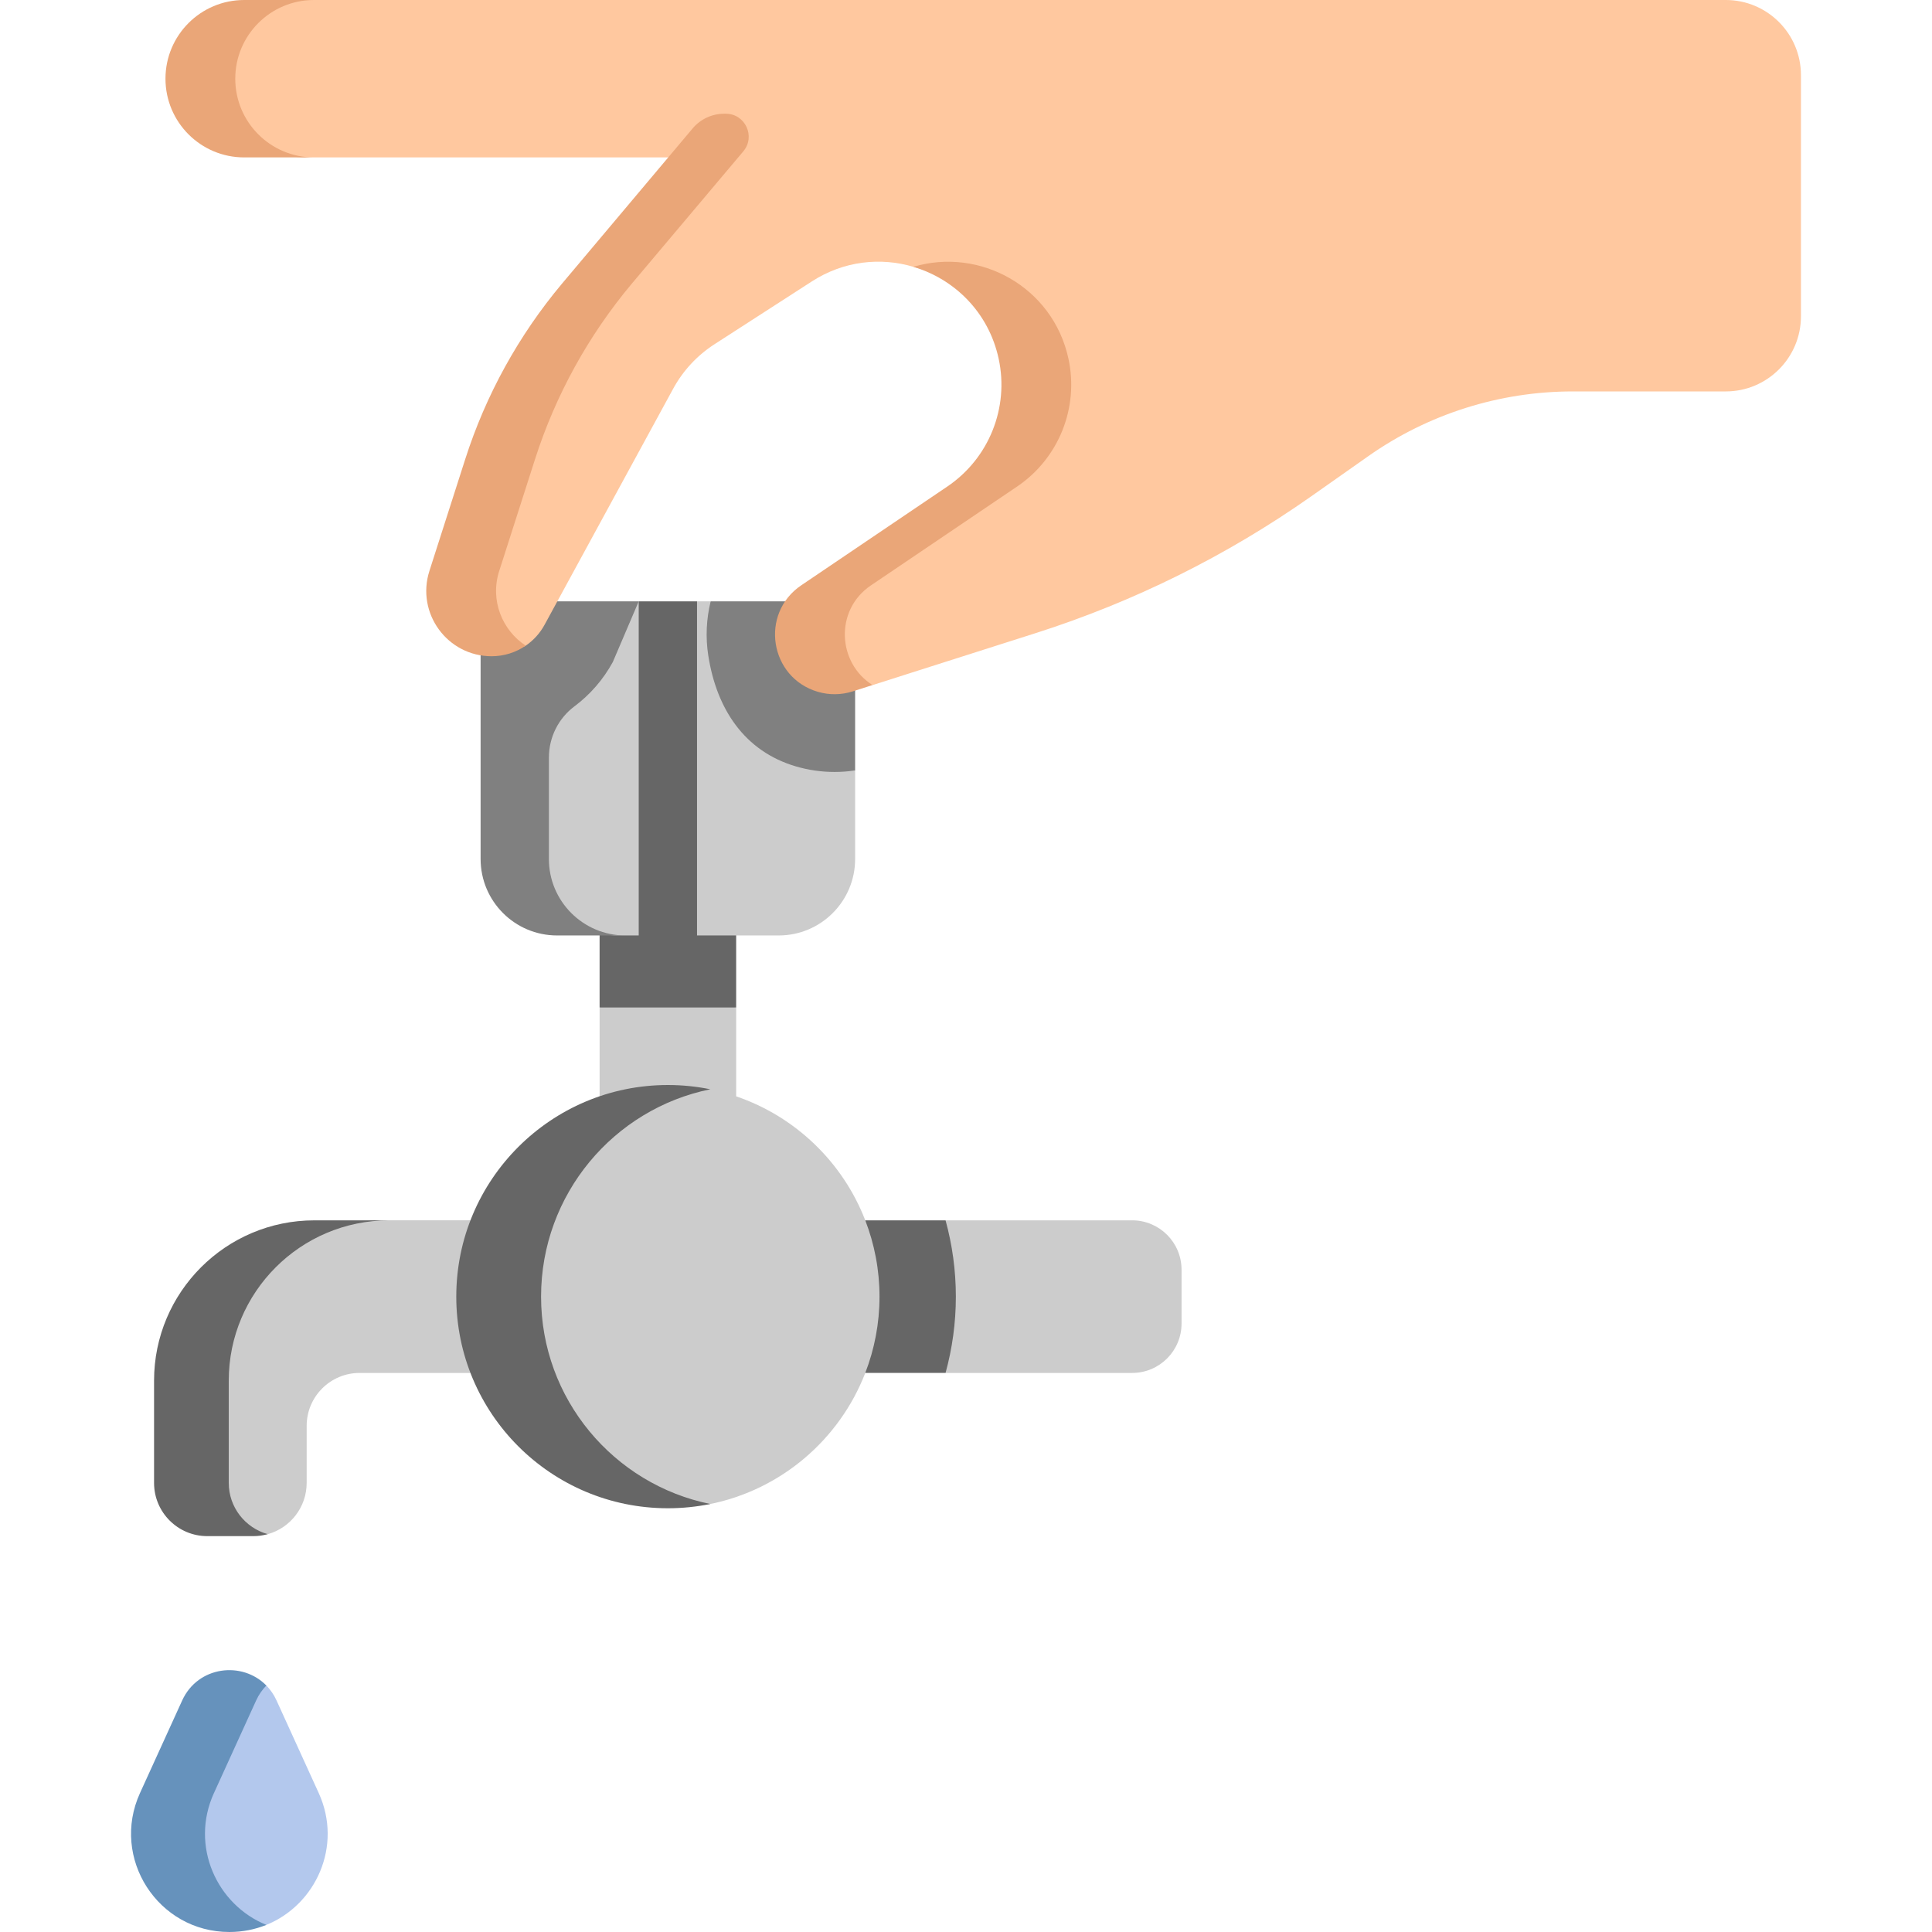 <?xml version="1.0" encoding="UTF-8"?><svg id="uuid-376f16be-db80-4126-aad3-ee9562f7e43c" xmlns="http://www.w3.org/2000/svg" width="88" height="88" viewBox="0 0 88 88"><path d="M51.568,55.585h-8.499l-1.594,2.346-2.063-2.346c-1.024-2.648-3.183-4.728-5.88-5.648v-4.049l-3.114-.855-3.106.855v5.371c-2.698.92-2.691,1.678-3.715,4.325h-6.449c-4.033,0-7.554,3.27-7.554,7.303l.202,4.656c0,1.34-.617,1.531.722,1.531l.841.551c.226,0,.628.312.835.255,1.023-.285,1.774-1.223,1.774-2.337v-2.596c0-1.332,1.08-2.412,2.412-2.412h7.216c1.395,3.605,2.306,5.501,6.404,5.501.64,0,1.688.6,2.293.481,3.268-.643,5.943-2.94,7.119-5.982l2.414-2.055,1.243,2.055h8.499c1.243,0,2.25-1.007,2.25-2.25v-2.451c0-1.243-1.008-2.25-2.25-2.25h0Z" fill="#ccc"/><path d="M27.311,41.186h6.22v4.703h-6.22v-4.703Z" fill="#666"/><path d="M35.467,42.609h-3.718l-1.121-2.563-1.535,2.563h-.951c-1.924,0-3.506-1.56-3.506-3.483l-.106-7.159,4.563-4.576,1.328,3.28,1.328-3.28h.621l1.615,5.277,4.965,2.423v4.035c0,1.924-1.559,3.483-3.483,3.483h0Z" fill="#ccc"/><path d="M25.002,39.126v-4.621c0-.917.429-1.783,1.163-2.332.709-.531,1.309-1.213,1.748-2.019l1.18-2.763h-7.202v11.735c0,1.924,1.56,3.483,3.483,3.483h3.11c-1.924,0-3.483-1.56-3.483-3.483Z" fill="gray"/><path d="M14.518,81.672l-1.921-4.216c-.121-.266-.28-.494-.465-.684-.161-.165-1.198,1.143-1.392,1.036-1.125-.618-.056.471-.669,1.817l-1.434,2.412c-1.349,2.962-1.577,4.897,1.679,4.897.604,0,1.303.95,1.816.742,2.253-.912,3.485-3.592,2.386-6.004h0Z" fill="#b3c8ed"/><path d="M9.745,81.672l1.921-4.216c.121-.267.281-.493.466-.683-1.095-1.122-3.116-.895-3.835.683l-1.921,4.216c-1.349,2.962.816,6.328,4.071,6.328.604,0,1.171-.116,1.684-.324-2.253-.912-3.486-3.591-2.387-6.004Z" fill="#6692bc"/><path d="M43.069,55.585h-3.657c.417,1.079.648,2.25.648,3.475s-.231,2.397-.648,3.475h3.657c.304-1.107.469-2.272.469-3.475s-.165-2.368-.469-3.475Z" fill="#666"/><path d="M10.419,67.544v-4.656c0-4.033,3.27-7.303,7.303-7.303h-3.402c-4.033,0-7.303,3.27-7.303,7.303v4.656c0,1.34,1.086,2.425,2.425,2.425h2.1c.226,0,.444-.033.651-.091-1.023-.285-1.774-1.221-1.774-2.334Z" fill="#666"/><path d="M24.645,59.06c0-4.662,3.31-8.551,7.708-9.445-.624-.127-1.27-.194-1.931-.194-5.323,0-9.639,4.315-9.639,9.639s4.315,9.639,9.639,9.639c.662,0,1.307-.067,1.931-.194-4.398-.894-7.708-4.783-7.708-9.445Z" fill="#666"/><path d="M32.264,29.873c.378,2.419,1.644,4.349,3.993,5.037.571.167,1.163.252,1.758.252.314,0,.626-.024.935-.071v-7.7h-6.58c-.196.793-.239,1.633-.107,2.482h0Z" fill="gray"/><path d="M62.327,20.776l-2.604,1.832c-3.844,2.704-8.078,4.805-12.556,6.232l-7.421,2.364-1.053-.502c-.515.164.168-.432-.351-.584l-.128-.096c-2.203-.645-1.243-1.89.659-3.176l6.018-4.504c1.892-1.28,3.365-4.205,2.884-6.438v-.064c-.458-2.13-4.31-3.134-6.175-3.688-1.486-.441-3.161-.276-4.62.665l-4.436,2.862c-.787.508-1.434,1.204-1.882,2.026l-5.859,10.755c-.21.386-.506.708-.856.949-.449.309-.818-.964-1.383-.964-2.017,0-.934-.708-.319-2.629l1.371-4.685c.936-2.922,1.727-5.021,3.697-7.373l5.269-6.588H13.896c-1.98,0-4.045-1.605-4.045-3.585h-.003c0-1.98,2.142-3.585,4.122-3.585h64.637c1.891,0,3.424,1.533,3.424,3.424v10.981c0,1.891-1.533,3.424-3.424,3.424h-6.968c-3.334,0-6.586,1.029-9.313,2.947Z" fill="#ffc89f"/><path d="M10.716,3.585C10.716,1.605,12.321,0,14.301,0h-3.179C9.142,0,7.537,1.605,7.537,3.585s1.605,3.585,3.585,3.585h3.179c-1.98,0-3.585-1.605-3.585-3.585Z" fill="#eaa678"/><path d="M39.675,26.66l6.656-4.501c1.892-1.28,2.817-3.581,2.337-5.814-.707-3.289-4.053-5.095-7.067-4.191,1.865.554,3.43,2.061,3.888,4.191.48,2.233-.445,4.534-2.337,5.814l-6.656,4.501c-1.902,1.286-1.446,4.206.757,4.851.519.152,1.071.145,1.586-.019l.906-.289c-1.588-.988-1.754-3.406-.07-4.544h0Z" fill="#eaa678"/><path d="M22.739,26.006l1.632-5.093c.936-2.922,2.431-5.634,4.401-7.986l5.084-6.033c.571-.678.089-1.714-.797-1.714h-.076c-.552,0-1.076.244-1.432.666l-5.959,7.081c-1.97,2.352-3.465,5.064-4.401,7.986l-1.632,5.093c-.616,1.921.817,3.885,2.834,3.885.565,0,1.104-.174,1.554-.482-1.069-.7-1.638-2.062-1.209-3.403h0Z" fill="#eaa678"/><path d="M29.093,27.391h2.656v15.218h-2.656v-15.218Z" fill="#666"/></svg>